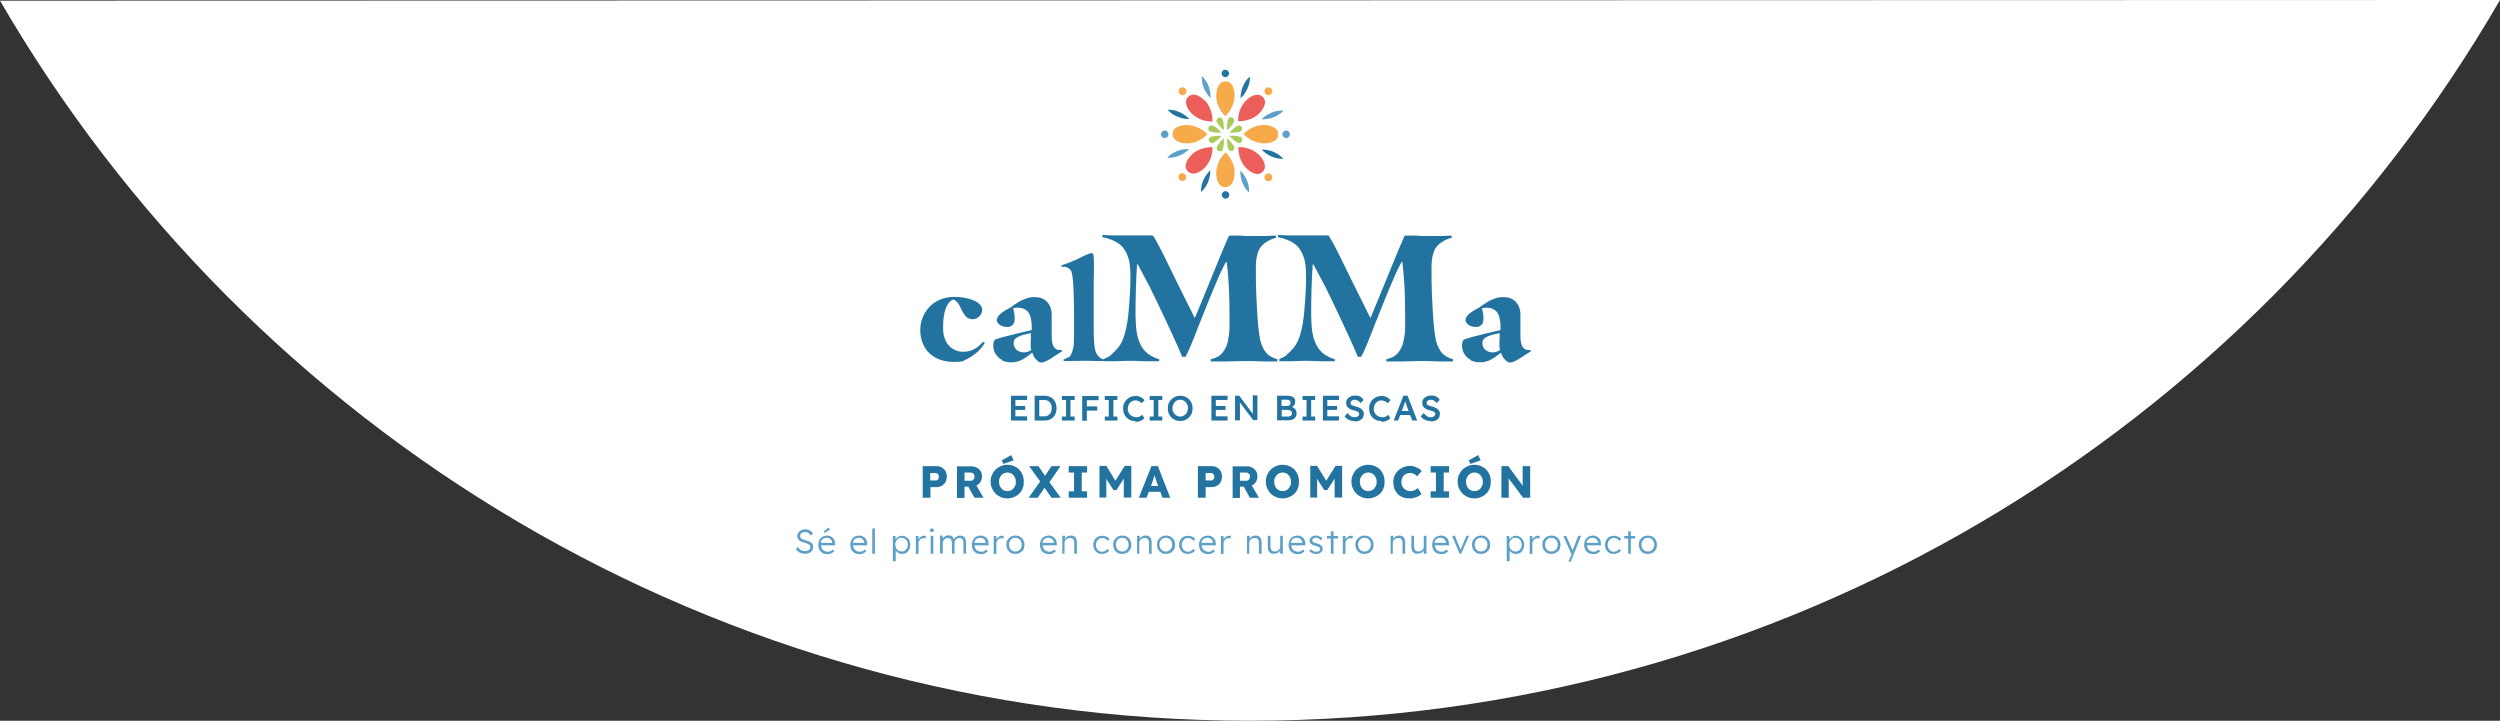 <?xml version="1.0" encoding="UTF-8"?>
<svg id="Capa_1" data-name="Capa 1" xmlns="http://www.w3.org/2000/svg" xmlns:xlink="http://www.w3.org/1999/xlink" version="1.1" viewBox="0 0 1130.1 325.8">
  <rect x="0" y="0" width="1130.1" height="325.8" fill="#333333" stroke="none"/>
  <defs>
    <style>
      .cls-1 {
        fill: #5c9fc7;
      }

      .cls-1, .cls-2, .cls-3, .cls-4, .cls-5, .cls-6, .cls-7 {
        stroke-width: 0px;
      }

      .cls-8 {
        clip-path: url(#clippath);
      }

      .cls-2 {
        fill: none;
      }

      .cls-3 {
        fill: #eb5e59;
      }

      .cls-9 {
        clip-path: url(#clippath-1);
      }

      .cls-10 {
        clip-path: url(#clippath-4);
      }

      .cls-11 {
        clip-path: url(#clippath-3);
      }

      .cls-12 {
        clip-path: url(#clippath-2);
      }

      .cls-13 {
        clip-path: url(#clippath-5);
      }

      .cls-4 {
        fill: #f7aa49;
      }

      .cls-5 {
        fill: #a9cb5b;
      }

      .cls-6 {
        fill: #fff;
      }

      .cls-7 {
        fill: #2373a1;
      }
    </style>
    <clipPath id="clippath">
      <rect class="cls-2" width="1130.1" height="325.8"/>
    </clipPath>
    <clipPath id="clippath-1">
      <rect class="cls-2" width="1130.1" height="325.8"/>
    </clipPath>
    <clipPath id="clippath-2">
      <rect class="cls-2" width="1130.1" height="325.8"/>
    </clipPath>
    <clipPath id="clippath-3">
      <rect class="cls-2" width="1130.1" height="325.8"/>
    </clipPath>
    <clipPath id="clippath-4">
      <rect class="cls-2" width="1130.1" height="325.8"/>
    </clipPath>
    <clipPath id="clippath-5">
      <rect class="cls-2" width="1130.1" height="325.8"/>
    </clipPath>
  </defs>
  <g class="cls-8">
    <path class="cls-6" d="M0,.3c113,194.6,323.7,325.5,565,325.5S1017.2,194.8,1130.1,0"/>
    <path class="cls-7" d="M682,225v-4.8c0-.3,0-.7,0-.9,0-.3,0-.6,0-.8,0-.3,0-.6,0-1,0-.4,0-.8-.1-1.2,0-.5-.1-1-.2-1.7h-1c0-.1,7.8,10.4,7.8,10.4h3.2v-14.3h-3.4v3.5c0,.6,0,1.1,0,1.6,0,.5,0,.9,0,1.3,0,.4,0,.8,0,1.2,0,.4,0,.8.1,1.2,0,.4,0,.8.2,1.3h.7c0,.1-7.5-10.1-7.5-10.1h-3.1v14.3h3.4ZM669.3,208.1l-1.1-2.4-4.3,2.4.8,1.6,4.6-1.6ZM665,221.7c-.5-.2-.9-.5-1.2-.9-.4-.4-.6-.8-.8-1.3-.2-.5-.3-1.1-.3-1.7s0-1.2.3-1.7c.2-.5.5-.9.8-1.3.4-.4.8-.7,1.2-.9.5-.2,1-.3,1.5-.3s1.1.1,1.5.3c.5.2.9.5,1.2.9.3.4.6.8.8,1.3.2.5.3,1.1.3,1.7s0,1.2-.3,1.7c-.2.5-.5.9-.8,1.3-.3.4-.8.7-1.2.9-.5.2-1,.3-1.5.3s-1.1-.1-1.5-.3M669.5,224.7c.9-.4,1.7-.9,2.4-1.6.7-.7,1.2-1.5,1.5-2.4.4-.9.5-1.9.5-3s-.2-2.1-.5-3c-.4-.9-.9-1.7-1.5-2.4-.7-.7-1.5-1.2-2.4-1.6-.9-.4-1.9-.6-3-.6s-2.1.2-3,.6c-.9.4-1.7.9-2.4,1.6-.7.7-1.2,1.5-1.6,2.4-.4.9-.6,1.9-.6,3s.2,2.1.6,3c.4.9.9,1.7,1.6,2.4.7.7,1.5,1.2,2.4,1.6.9.4,1.9.6,3,.6s2-.2,2.9-.6M655,225v-2.9h-2.4v-8.5h2.4v-2.9h-8.3v2.9h2.4v8.5h-2.4v2.9h8.3ZM639.3,225c.7-.2,1.3-.4,1.9-.7.6-.3,1-.6,1.4-1l-1.7-2.7c-.3.3-.6.5-.9.7-.3.2-.7.4-1.1.5-.4.1-.8.2-1.2.2-.6,0-1.2,0-1.7-.3-.5-.2-1-.5-1.3-.8-.4-.4-.7-.8-.9-1.3-.2-.5-.3-1.1-.3-1.7s.1-1.2.3-1.7c.2-.5.5-1,.8-1.3s.8-.6,1.3-.8c.5-.2,1-.3,1.5-.3s.8,0,1.2.2c.4.1.7.3,1.1.5.3.2.6.5.9.8l2.1-2.4c-.4-.5-.9-.9-1.5-1.2-.6-.3-1.2-.6-1.8-.8-.7-.2-1.3-.3-2-.3-1.1,0-2.1.2-3,.6-.9.4-1.7.9-2.4,1.5-.7.7-1.2,1.4-1.6,2.3-.4.9-.6,1.9-.6,2.9s.2,2.1.5,3c.4.9.9,1.7,1.5,2.4.7.7,1.5,1.2,2.4,1.5.9.4,1.9.5,3,.5s1.4,0,2.1-.3M617,221.7c-.5-.2-.9-.5-1.2-.9-.4-.4-.6-.8-.8-1.3-.2-.5-.3-1.1-.3-1.7s0-1.2.3-1.7c.2-.5.5-.9.8-1.3.4-.4.8-.7,1.2-.9.5-.2,1-.3,1.5-.3s1.1.1,1.5.3c.5.2.9.5,1.2.9s.6.8.8,1.3c.2.5.3,1.1.3,1.7s0,1.2-.3,1.7c-.2.5-.5.9-.8,1.3s-.8.7-1.2.9c-.5.2-1,.3-1.5.3s-1.1-.1-1.5-.3M621.5,224.7c.9-.4,1.7-.9,2.4-1.6.7-.7,1.2-1.5,1.5-2.4.4-.9.5-1.9.5-3s-.2-2.1-.5-3c-.4-.9-.9-1.7-1.5-2.4-.7-.7-1.5-1.2-2.4-1.6-.9-.4-1.9-.6-3-.6s-2.1.2-3,.6c-.9.4-1.7.9-2.4,1.6-.7.7-1.2,1.5-1.6,2.4-.4.9-.6,1.9-.6,3s.2,2.1.6,3c.4.9.9,1.7,1.6,2.4.7.7,1.5,1.2,2.4,1.6.9.4,1.9.6,3,.6s2-.2,2.9-.6M595.4,225v-4.5c0-1.3,0-2.5,0-3.4,0-1-.2-1.9-.3-2.8l-.4,1.1,3.9,6.1h1.4l4-6.2-.4-1.1c-.1,1-.3,1.9-.3,2.9,0,1,0,2.1,0,3.3v4.5h3.4v-14.3h-3l-5.3,8.5h2.2s-5.2-8.5-5.2-8.5h-3.1v14.3h3.4ZM578.3,221.7c-.5-.2-.9-.5-1.2-.9-.4-.4-.6-.8-.8-1.3-.2-.5-.3-1.1-.3-1.7s0-1.2.3-1.7c.2-.5.5-.9.8-1.3s.8-.7,1.2-.9c.5-.2,1-.3,1.5-.3s1.1.1,1.5.3c.5.2.9.5,1.2.9.3.4.6.8.8,1.3.2.5.3,1.1.3,1.7s0,1.2-.3,1.7c-.2.5-.5.9-.8,1.3-.3.4-.8.7-1.2.9-.5.2-1,.3-1.5.3s-1.1-.1-1.5-.3M582.8,224.7c.9-.4,1.7-.9,2.4-1.6.7-.7,1.2-1.5,1.5-2.4.4-.9.5-1.9.5-3s-.2-2.1-.5-3c-.4-.9-.9-1.7-1.5-2.4-.7-.7-1.5-1.2-2.4-1.6-.9-.4-1.9-.6-3-.6s-2.1.2-3,.6c-.9.4-1.7.9-2.4,1.6-.7.7-1.2,1.5-1.6,2.4-.4.9-.6,1.9-.6,3s.2,2.1.6,3c.4.9.9,1.7,1.6,2.4.7.7,1.5,1.2,2.4,1.6.9.4,1.9.6,3,.6s2-.2,2.9-.6M560.5,213.6h2.5c.4,0,.8,0,1.1.2s.5.4.7.6c.2.3.2.6.2,1s0,.7-.2,1c-.1.3-.3.5-.6.7-.3.2-.6.2-.9.2h-2.8v-3.7ZM569.1,225l-4.1-7-3.6.5,3.6,6.5h4ZM560.5,225v-5h3.1c.9,0,1.8-.2,2.5-.6.7-.4,1.3-1,1.7-1.7.4-.7.6-1.5.6-2.4s-.2-1.7-.6-2.3c-.4-.7-1-1.2-1.7-1.6-.7-.4-1.6-.6-2.5-.6h-6.4v14.3h3.3ZM545,213.8h2.3c.3,0,.6,0,.8.2.2.1.4.3.6.6.2.2.2.5.2.9s0,.6-.2.9c-.2.3-.3.5-.6.6-.2.2-.5.2-.8.2h-2.3v-3.4ZM545,225v-4.8h2.7c.9,0,1.7-.2,2.4-.6.7-.4,1.3-1,1.7-1.7.4-.7.6-1.6.6-2.5s-.2-1.7-.6-2.4-1-1.3-1.7-1.7c-.7-.4-1.5-.6-2.4-.6h-6.2v14.3h3.5ZM526.3,222.3l-1.1-2.6h-6.6l-1.1,2.6h8.7ZM518.3,225l2.7-7.2c.1-.3.2-.7.3-1s.2-.6.3-1c.1-.3.2-.6.3-1,.1-.3.2-.7.3-1h-.6c0,.3.2.6.3,1,.1.3.2.7.3,1,.1.3.2.7.3,1,.1.3.2.6.3.9l2.7,7.3h3.5l-5.6-14.3h-2.9l-5.7,14.3h3.4ZM500.1,225v-4.5c0-1.3,0-2.5,0-3.4,0-1-.2-1.9-.3-2.8l-.4,1.1,3.9,6.1h1.4l4-6.2-.4-1.1c-.1,1-.3,1.9-.3,2.9,0,1,0,2.1,0,3.3v4.5h3.4v-14.3h-3l-5.3,8.5h2.2s-5.2-8.5-5.2-8.5h-3.1v14.3h3.4ZM491.4,225v-2.9h-2.4v-8.5h2.4v-2.9h-8.3v2.9h2.4v8.5h-2.4v2.9h8.3ZM479.3,210.7h-4l-4,6.1,2.8,1.6,5.3-7.7ZM469.1,225l4.2-6.2-2.8-1.6-5.5,7.8h4ZM479.5,225l-5.8-8-4.3-6.3h-4.2l5.7,7.9,4.4,6.4h4.2ZM458.2,208.1l-1.1-2.4-4.3,2.4.8,1.6,4.6-1.6ZM453.9,221.7c-.5-.2-.9-.5-1.2-.9-.4-.4-.6-.8-.8-1.3-.2-.5-.3-1.1-.3-1.7s0-1.2.3-1.7c.2-.5.5-.9.8-1.3.4-.4.8-.7,1.2-.9.5-.2,1-.3,1.5-.3s1.1.1,1.5.3c.5.2.9.5,1.2.9.3.4.6.8.8,1.3.2.5.3,1.1.3,1.7s0,1.2-.3,1.7c-.2.5-.5.9-.8,1.3-.3.4-.8.7-1.2.9-.5.2-1,.3-1.5.3s-1.1-.1-1.5-.3M458.4,224.7c.9-.4,1.7-.9,2.4-1.6.7-.7,1.2-1.5,1.5-2.4.4-.9.5-1.9.5-3s-.2-2.1-.5-3c-.4-.9-.9-1.7-1.5-2.4-.7-.7-1.5-1.2-2.4-1.6-.9-.4-1.9-.6-3-.6s-2.1.2-3,.6c-.9.4-1.7.9-2.4,1.6-.7.7-1.2,1.5-1.6,2.4-.4.9-.6,1.9-.6,3s.2,2.1.6,3c.4.9.9,1.7,1.6,2.4.7.7,1.5,1.2,2.4,1.6.9.4,1.9.6,3,.6s2-.2,2.9-.6M436,213.6h2.5c.4,0,.8,0,1.1.2s.5.4.7.6c.2.3.2.6.2,1s0,.7-.2,1c-.1.3-.3.5-.6.7-.3.2-.6.2-.9.2h-2.8v-3.7ZM444.6,225l-4.1-7-3.6.5,3.6,6.5h4ZM436,225v-5h3.1c.9,0,1.8-.2,2.5-.6.7-.4,1.3-1,1.7-1.7.4-.7.6-1.5.6-2.4s-.2-1.7-.6-2.3c-.4-.7-1-1.2-1.8-1.6-.7-.4-1.6-.6-2.5-.6h-6.4v14.3h3.3ZM420.5,213.8h2.3c.3,0,.6,0,.8.2.2.1.4.3.6.6.1.2.2.5.2.9s0,.6-.2.9c-.1.3-.3.5-.6.6-.2.2-.5.2-.8.2h-2.3v-3.4ZM420.6,225v-4.8h2.7c.9,0,1.7-.2,2.4-.6.7-.4,1.3-1,1.7-1.7.4-.7.6-1.6.6-2.5s-.2-1.7-.6-2.4c-.4-.7-1-1.3-1.7-1.7-.7-.4-1.5-.6-2.4-.6h-6.2v14.3h3.5Z"/>
    <path class="cls-1" d="M743.4,248.9c-.4-.3-.8-.6-1-1.1-.2-.5-.4-1-.4-1.6s.1-1.1.4-1.6.6-.8,1-1.1c.4-.3.9-.4,1.5-.4s1.1.1,1.5.4c.4.3.8.6,1,1.1.2.5.4,1,.4,1.6s-.1,1.1-.4,1.6c-.2.5-.6.8-1,1.1-.4.3-.9.4-1.5.4s-1.1-.1-1.5-.4M747,249.9c.6-.4,1.1-.9,1.5-1.5.4-.6.5-1.4.5-2.2s-.2-1.5-.5-2.1c-.4-.6-.8-1.1-1.5-1.5-.6-.4-1.3-.5-2.1-.5s-1.5.2-2.1.5c-.6.4-1.1.9-1.5,1.5-.4.6-.5,1.3-.5,2.1s.2,1.5.5,2.2c.4.6.8,1.1,1.5,1.5.6.4,1.3.5,2.1.5s1.5-.2,2.1-.5M737.2,250.3v-6.9h2v-1.1h-2v-2.1h-1.2v2.1h-1.8v1.1h1.8v6.9h1.2ZM731.3,250c.6-.3,1-.6,1.4-1.1l-.7-.8c-.7.8-1.5,1.3-2.5,1.3s-1-.1-1.4-.4-.8-.6-1-1.1c-.3-.5-.4-1-.4-1.6s.1-1.1.4-1.6c.2-.5.6-.8,1-1.1.4-.3.9-.4,1.5-.4s.9.1,1.4.4.8.5,1.1.9l.7-.8c-.3-.5-.8-.9-1.4-1.1-.6-.3-1.2-.4-1.9-.4s-1.5.2-2.1.5c-.6.4-1.1.9-1.4,1.5-.3.6-.5,1.3-.5,2.1s.2,1.5.5,2.1c.3.6.8,1.1,1.4,1.5.6.4,1.3.5,2,.5s1.2-.1,1.8-.4M721.3,243.5c.4.2.6.5.8.8.2.3.3.7.3,1.1h0c0,0-5.2,0-5.2,0,.1-.8.4-1.3.9-1.7.5-.4,1.1-.6,1.8-.6s.9.1,1.3.3M721.9,250.1c.6-.2,1-.5,1.4-.9l-.6-.8c-.5.4-.9.6-1.2.8s-.8.2-1.1.2c-.9,0-1.6-.3-2.2-.8-.5-.5-.8-1.2-.9-2.1h6.4v-.5c0-.8-.1-1.4-.4-2-.3-.6-.7-1-1.3-1.4-.5-.3-1.2-.5-1.9-.5s-1.5.2-2.1.5c-.6.4-1.1.9-1.4,1.5-.3.6-.5,1.4-.5,2.2s.2,1.5.5,2.2c.3.6.8,1.1,1.5,1.5.6.3,1.3.5,2.1.5s1.2-.1,1.8-.3M710.1,253.8l1.4-3.5,3.2-8.1h-1.3l-2.4,6.3c0,0,0,.2,0,.3,0,0,0,.2,0,.3,0-.1,0-.2-.1-.3s0-.2-.1-.3l-2.8-6.2h-1.3l3.7,8.3-1.4,3.3h1.3ZM699.8,248.9c-.4-.3-.8-.6-1-1.1-.2-.5-.4-1-.4-1.6s.1-1.1.4-1.6c.2-.5.6-.8,1-1.1.4-.3.9-.4,1.5-.4s1.1.1,1.5.4c.4.3.8.6,1,1.1.2.5.4,1,.4,1.6s-.1,1.1-.4,1.6c-.2.5-.6.8-1,1.1-.4.3-.9.4-1.5.4s-1.1-.1-1.5-.4M703.4,249.9c.6-.4,1.1-.9,1.5-1.5.4-.6.5-1.4.5-2.2s-.2-1.5-.5-2.1c-.4-.6-.8-1.1-1.5-1.5-.6-.4-1.3-.5-2.1-.5s-1.5.2-2.1.5c-.6.4-1.1.9-1.5,1.5-.4.6-.5,1.3-.5,2.1s.2,1.5.5,2.2c.4.6.9,1.1,1.5,1.5.6.4,1.3.5,2.1.5s1.5-.2,2.1-.5M692.7,250.3v-4.6c0-.4,0-.8.3-1.2.2-.4.4-.6.8-.9s.7-.3,1.2-.3.5,0,.8.2l.3-1.3c-.1,0-.2,0-.4,0-.2,0-.3,0-.5,0-.6,0-1.1.2-1.5.5-.4.3-.8.7-1,1.2v-1.6h-1.2v8.1h1.2ZM683.6,248.9c-.4-.3-.8-.6-1-1.1-.2-.5-.4-1-.4-1.6s.1-1.1.4-1.6c.2-.5.6-.8,1-1.1.4-.3.9-.4,1.5-.4s1,.1,1.4.4c.4.3.8.6,1,1.1s.4,1,.4,1.6-.1,1.1-.4,1.6c-.2.5-.6.8-1,1.1-.4.3-.9.4-1.4.4s-1-.1-1.4-.4M682.4,253.7v-4.8c.3.4.7.8,1.2,1.1.5.3,1.1.4,1.7.4s1.4-.2,1.9-.5c.6-.4,1-.9,1.3-1.5.3-.6.5-1.3.5-2.1s-.2-1.5-.5-2.1c-.3-.6-.8-1.1-1.4-1.5-.6-.4-1.2-.5-1.9-.5s-1.2.2-1.7.5c-.5.3-.9.7-1.2,1.1v-1.5h-1.2v11.4h1.2ZM668,248.9c-.4-.3-.8-.6-1-1.1-.2-.5-.4-1-.4-1.6s.1-1.1.4-1.6c.2-.5.6-.8,1-1.1.4-.3.9-.4,1.5-.4s1.1.1,1.5.4c.4.3.8.6,1,1.1.2.5.4,1,.4,1.6s-.1,1.1-.4,1.6c-.2.5-.6.8-1,1.1-.4.3-.9.4-1.5.4s-1.1-.1-1.5-.4M671.6,249.9c.6-.4,1.1-.9,1.5-1.5.4-.6.5-1.4.5-2.2s-.2-1.5-.5-2.1c-.4-.6-.8-1.1-1.5-1.5-.6-.4-1.3-.5-2.1-.5s-1.5.2-2.1.5c-.6.4-1.1.9-1.5,1.5-.4.6-.5,1.3-.5,2.1s.2,1.5.5,2.2c.4.6.8,1.1,1.5,1.5.6.4,1.3.5,2.1.5s1.5-.2,2.1-.5M660.5,250.3l3.6-8.1h-1.2l-2.7,6.3-2.5-6.3h-1.3l3.4,8.1h.8ZM652.5,243.5c.4.2.6.5.8.8.2.3.3.7.3,1.1h0c0,0-5.2,0-5.2,0,.1-.8.4-1.3.9-1.7.5-.4,1.1-.6,1.8-.6s.9.1,1.3.3M653.2,250.1c.6-.2,1-.5,1.4-.9l-.6-.8c-.5.4-.9.6-1.2.8s-.8.2-1.1.2c-.9,0-1.6-.3-2.2-.8-.5-.5-.8-1.2-.9-2.1h6.4v-.5c0-.8-.1-1.4-.4-2-.3-.6-.7-1-1.3-1.4-.5-.3-1.2-.5-1.9-.5s-1.5.2-2.1.5c-.6.4-1.1.9-1.4,1.5-.3.6-.5,1.4-.5,2.2s.2,1.5.5,2.2c.3.6.8,1.1,1.5,1.5.6.3,1.3.5,2.1.5s1.2-.1,1.8-.3M642.5,250c.5-.3.9-.7,1.1-1.1v1.4h1.2v-8.1h-1.2v4.9c0,.4-.1.8-.3,1.1-.2.3-.5.6-.9.8-.4.2-.8.3-1.2.3-1.3,0-2-.8-2-2.4v-4.7h-1.2v4.9c0,1.1.2,1.9.7,2.4.5.6,1.2.8,2.1.8s1.1-.1,1.6-.4M629.6,250.3v-4.9c0-.4.1-.8.3-1.1.2-.3.5-.6.9-.8.4-.2.8-.3,1.3-.3,1.3,0,1.9.7,1.9,2.3v4.8h1.2v-4.9c0-1.1-.2-2-.7-2.5-.5-.6-1.1-.8-2-.8s-1.1.1-1.6.4c-.5.3-.9.7-1.1,1.1v-1.4h-1.2v8.1h1.2ZM615.3,248.9c-.4-.3-.8-.6-1-1.1-.2-.5-.4-1-.4-1.6s.1-1.1.4-1.6c.2-.5.6-.8,1-1.1.4-.3.9-.4,1.5-.4s1.1.1,1.5.4c.4.3.8.6,1,1.1.2.5.4,1,.4,1.6s-.1,1.1-.4,1.6c-.2.5-.6.8-1,1.1-.4.3-.9.4-1.5.4s-1.1-.1-1.5-.4M618.9,249.9c.6-.4,1.1-.9,1.5-1.5.4-.6.5-1.4.5-2.2s-.2-1.5-.5-2.1c-.4-.6-.8-1.1-1.5-1.5-.6-.4-1.3-.5-2.1-.5s-1.5.2-2.1.5c-.6.4-1.1.9-1.5,1.5-.4.6-.5,1.3-.5,2.1s.2,1.5.5,2.2c.4.6.8,1.1,1.5,1.5.6.4,1.3.5,2.1.5s1.5-.2,2.1-.5M608.2,250.3v-4.6c0-.4,0-.8.3-1.2.2-.4.4-.6.8-.9s.7-.3,1.2-.3.5,0,.8.2l.3-1.3c-.1,0-.2,0-.4,0s-.3,0-.5,0c-.6,0-1.1.2-1.5.5-.4.3-.8.7-1,1.2v-1.6h-1.2v8.1h1.2ZM602.8,250.3v-6.9h2v-1.1h-2v-2.1h-1.2v2.1h-1.8v1.1h1.8v6.9h1.2ZM596.5,250.1c.4-.2.8-.5,1-.8.3-.4.4-.8.4-1.2,0-.7-.3-1.2-.8-1.6-.2-.2-.5-.3-.8-.5-.3-.1-.7-.3-1.1-.4-.4-.1-.7-.2-1-.3-.3,0-.5-.2-.6-.3-.2-.2-.4-.4-.4-.7s.2-.7.5-.9c.3-.2.7-.3,1.2-.3s.8,0,1.2.3.7.5,1,.8l.7-.8c-.3-.4-.8-.7-1.3-.9-.5-.2-1.1-.4-1.7-.4s-1,0-1.4.3c-.4.2-.8.5-1,.8-.2.3-.4.7-.4,1.2s.2,1,.5,1.3c.2.2.5.4.9.6.4.2.9.3,1.4.5.3.1.6.2.9.3.2,0,.4.2.6.3.3.2.4.5.4.8s-.2.7-.5.9c-.3.2-.7.3-1.2.3-1,0-1.8-.4-2.4-1.1l-.8.7c.3.4.8.8,1.3,1,.5.3,1.2.4,1.9.4s1.1,0,1.5-.3M587.6,243.5c.4.2.6.5.8.8.2.3.3.7.3,1.1h0c0,0-5.2,0-5.2,0,.1-.8.4-1.3.9-1.7.5-.4,1.1-.6,1.8-.6s.9.1,1.3.3M588.3,250.1c.6-.2,1-.5,1.4-.9l-.6-.8c-.5.4-.9.6-1.2.8s-.8.2-1.1.2c-.9,0-1.6-.3-2.2-.8-.5-.5-.8-1.2-.9-2.1h6.4v-.5c0-.8-.1-1.4-.4-2-.3-.6-.7-1-1.3-1.4-.5-.3-1.2-.5-1.9-.5s-1.5.2-2.1.5c-.6.4-1.1.9-1.4,1.5-.3.6-.5,1.4-.5,2.2s.2,1.5.5,2.2c.3.6.8,1.1,1.5,1.5.6.3,1.3.5,2.1.5s1.2-.1,1.8-.3M577.6,250c.5-.3.9-.7,1.1-1.1v1.4h1.2v-8.1h-1.2v4.9c0,.4-.1.8-.3,1.1-.2.3-.5.6-.9.8-.4.2-.8.3-1.2.3-1.3,0-2-.8-2-2.4v-4.7h-1.2v4.9c0,1.1.2,1.9.7,2.4.5.6,1.2.8,2.1.8s1.1-.1,1.6-.4M564.7,250.3v-4.9c0-.4.1-.8.3-1.1.2-.3.5-.6.9-.8.4-.2.8-.3,1.3-.3,1.3,0,1.9.7,1.9,2.3v4.8h1.2v-4.9c0-1.1-.2-2-.7-2.5-.5-.6-1.1-.8-2-.8s-1.1.1-1.6.4c-.5.3-.9.7-1.1,1.1v-1.4h-1.2v8.1h1.2ZM553.1,250.3v-4.6c0-.4,0-.8.3-1.2.2-.4.4-.6.8-.9s.7-.3,1.2-.3.5,0,.8.2l.3-1.3c-.1,0-.2,0-.4,0s-.3,0-.5,0c-.6,0-1.1.2-1.5.5-.4.3-.8.7-1,1.2v-1.6h-1.2v8.1h1.2ZM547.2,243.5c.4.2.6.5.8.8.2.3.3.7.3,1.1h0c0,0-5.2,0-5.2,0,.1-.8.4-1.3.9-1.7.5-.4,1.1-.6,1.8-.6s.9.1,1.3.3M547.8,250.1c.6-.2,1-.5,1.4-.9l-.6-.8c-.5.4-.9.6-1.2.8s-.8.2-1.1.2c-.9,0-1.6-.3-2.2-.8-.5-.5-.8-1.2-.9-2.1h6.4v-.5c0-.8-.1-1.4-.4-2-.3-.6-.7-1-1.3-1.4-.5-.3-1.2-.5-1.9-.5s-1.5.2-2.1.5c-.6.4-1.1.9-1.4,1.5-.3.6-.5,1.4-.5,2.2s.2,1.5.5,2.2c.3.6.8,1.1,1.5,1.5.6.3,1.3.5,2.1.5s1.2-.1,1.8-.3M538.8,250c.6-.3,1-.6,1.4-1.1l-.7-.8c-.7.8-1.5,1.3-2.5,1.3s-1-.1-1.4-.4c-.4-.3-.8-.6-1-1.1-.3-.5-.4-1-.4-1.6s.1-1.1.4-1.6c.2-.5.6-.8,1-1.1.4-.3.9-.4,1.5-.4s.9.1,1.4.4c.5.2.8.5,1.1.9l.7-.8c-.3-.5-.8-.9-1.4-1.1-.6-.3-1.2-.4-1.9-.4s-1.5.2-2.1.5c-.6.4-1.1.9-1.4,1.5-.3.6-.5,1.3-.5,2.1s.2,1.5.5,2.1c.3.6.8,1.1,1.4,1.5.6.4,1.3.5,2,.5s1.2-.1,1.8-.4M525.5,248.9c-.4-.3-.8-.6-1-1.1-.2-.5-.4-1-.4-1.6s.1-1.1.4-1.6c.2-.5.6-.8,1-1.1.4-.3.9-.4,1.5-.4s1.1.1,1.5.4c.4.3.8.6,1,1.1.2.5.4,1,.4,1.6s-.1,1.1-.4,1.6c-.2.5-.6.8-1,1.1-.4.3-.9.4-1.5.4s-1.1-.1-1.5-.4M529.2,249.9c.6-.4,1.1-.9,1.5-1.5.4-.6.5-1.4.5-2.2s-.2-1.5-.5-2.1c-.4-.6-.8-1.1-1.5-1.5-.6-.4-1.3-.5-2.1-.5s-1.5.2-2.1.5c-.6.4-1.1.9-1.5,1.5-.4.6-.5,1.3-.5,2.1s.2,1.5.5,2.2c.4.6.8,1.1,1.5,1.5.6.4,1.3.5,2.1.5s1.5-.2,2.1-.5M515,250.3v-4.9c0-.4.1-.8.3-1.1.2-.3.5-.6.9-.8.4-.2.8-.3,1.3-.3,1.3,0,1.9.7,1.9,2.3v4.8h1.2v-4.9c0-1.1-.2-2-.7-2.5-.5-.6-1.1-.8-2-.8s-1.1.1-1.6.4c-.5.3-.9.7-1.1,1.1v-1.4h-1.2v8.1h1.2ZM505.8,248.9c-.4-.3-.8-.6-1-1.1-.2-.5-.4-1-.4-1.6s.1-1.1.4-1.6c.2-.5.6-.8,1-1.1.4-.3.9-.4,1.5-.4s1.1.1,1.5.4c.4.3.8.6,1,1.1.2.5.4,1,.4,1.6s-.1,1.1-.4,1.6c-.2.5-.6.8-1,1.1-.4.3-.9.4-1.5.4s-1.1-.1-1.5-.4M509.4,249.9c.6-.4,1.1-.9,1.5-1.5.4-.6.5-1.4.5-2.2s-.2-1.5-.5-2.1c-.4-.6-.8-1.1-1.5-1.5-.6-.4-1.3-.5-2.1-.5s-1.5.2-2.1.5c-.6.4-1.1.9-1.5,1.5-.4.6-.5,1.3-.5,2.1s.2,1.5.5,2.2c.4.6.8,1.1,1.5,1.5.6.4,1.3.5,2.1.5s1.5-.2,2.1-.5M500,250c.6-.3,1-.6,1.4-1.1l-.7-.8c-.7.8-1.5,1.3-2.5,1.3s-1-.1-1.4-.4-.8-.6-1-1.1c-.3-.5-.4-1-.4-1.6s.1-1.1.4-1.6c.2-.5.6-.8,1-1.1.4-.3.9-.4,1.5-.4s.9.1,1.4.4c.5.2.8.5,1.1.9l.7-.8c-.3-.5-.8-.9-1.4-1.1-.6-.3-1.2-.4-1.9-.4s-1.5.2-2.1.5c-.6.4-1.1.9-1.4,1.5-.3.6-.5,1.3-.5,2.1s.2,1.5.5,2.1c.3.6.8,1.1,1.4,1.5.6.4,1.3.5,2,.5s1.2-.1,1.8-.4M481.2,250.3v-4.9c0-.4.1-.8.3-1.1.2-.3.5-.6.9-.8.4-.2.8-.3,1.3-.3,1.3,0,1.9.7,1.9,2.3v4.8h1.2v-4.9c0-1.1-.2-2-.7-2.5-.5-.6-1.1-.8-2-.8s-1.1.1-1.6.4c-.5.3-.9.7-1.1,1.1v-1.4h-1.2v8.1h1.2ZM475.3,243.5c.4.2.6.5.8.8.2.3.3.7.3,1.1h0c0,0-5.2,0-5.2,0,.1-.8.4-1.3.9-1.7.5-.4,1.1-.6,1.8-.6s.9.1,1.3.3M475.9,250.1c.6-.2,1-.5,1.4-.9l-.6-.8c-.5.4-.9.6-1.2.8s-.8.2-1.1.2c-.9,0-1.6-.3-2.2-.8-.5-.5-.8-1.2-.9-2.1h6.4v-.5c0-.8-.1-1.4-.4-2-.3-.6-.7-1-1.3-1.4-.5-.3-1.2-.5-1.9-.5s-1.5.2-2.1.5c-.6.4-1.1.9-1.4,1.5-.3.6-.5,1.4-.5,2.2s.2,1.5.5,2.2c.3.6.8,1.1,1.5,1.5.6.3,1.3.5,2.1.5s1.2-.1,1.8-.3M457.5,248.9c-.4-.3-.8-.6-1-1.1-.2-.5-.4-1-.4-1.6s.1-1.1.4-1.6c.2-.5.6-.8,1-1.1.4-.3.9-.4,1.5-.4s1.1.1,1.5.4c.4.3.8.6,1,1.1.2.5.4,1,.4,1.6s-.1,1.1-.4,1.6c-.2.5-.6.8-1,1.1-.4.3-.9.4-1.5.4s-1.1-.1-1.5-.4M461.1,249.9c.6-.4,1.1-.9,1.5-1.5.4-.6.5-1.4.5-2.2s-.2-1.5-.5-2.1c-.4-.6-.8-1.1-1.5-1.5-.6-.4-1.3-.5-2.1-.5s-1.5.2-2.1.5c-.6.4-1.1.9-1.5,1.5-.4.6-.5,1.3-.5,2.1s.2,1.5.5,2.2c.4.6.8,1.1,1.5,1.5.6.4,1.3.5,2.1.5s1.5-.2,2.1-.5M450.4,250.3v-4.6c0-.4,0-.8.3-1.2.2-.4.4-.6.8-.9s.7-.3,1.2-.3.5,0,.8.2l.3-1.3c-.1,0-.2,0-.4,0-.2,0-.3,0-.5,0-.6,0-1.1.2-1.5.5-.4.3-.8.7-1,1.2v-1.6h-1.2v8.1h1.2ZM444.5,243.5c.4.2.6.5.8.8.2.3.3.7.3,1.1h0c0,0-5.2,0-5.2,0,.1-.8.4-1.3.9-1.7.5-.4,1.1-.6,1.8-.6s.9.1,1.3.3M445.1,250.1c.6-.2,1-.5,1.4-.9l-.6-.8c-.5.4-.9.6-1.2.8s-.8.2-1.1.2c-.9,0-1.6-.3-2.2-.8-.5-.5-.8-1.2-.9-2.1h6.4v-.5c0-.8-.1-1.4-.4-2-.3-.6-.7-1-1.3-1.4-.5-.3-1.2-.5-1.9-.5s-1.5.2-2.1.5c-.6.4-1.1.9-1.4,1.5-.3.6-.5,1.4-.5,2.2s.2,1.5.5,2.2c.3.6.8,1.1,1.5,1.5.6.3,1.3.5,2.1.5s1.2-.1,1.8-.3M426.2,250.3v-4.9c0-.4.1-.8.3-1.1.2-.3.5-.6.8-.8.4-.2.8-.3,1.2-.3,1.2,0,1.8.8,1.8,2.3v4.8h1.2v-4.9c0-.4.1-.8.3-1.1.2-.3.5-.6.8-.8.4-.2.8-.3,1.2-.3s1,.2,1.3.6c.3.4.4,1,.4,1.7v4.8h1.2v-4.9c0-1.1-.2-2-.7-2.5-.4-.5-1.1-.8-1.9-.8s-.8,0-1.2.2c-.4.2-.7.4-1,.6-.3.3-.5.6-.7.9-.2-.6-.5-1.1-.9-1.4-.4-.3-.9-.4-1.5-.4s-1.1.1-1.6.4c-.5.3-.9.7-1.1,1.1v-1.4h-1.2v8.1h1.2ZM421.9,242.2h-1.2v8.1h1.2v-8.1ZM421.9,240.3c.2-.2.2-.4.2-.6s0-.5-.2-.6c-.2-.1-.4-.2-.6-.2s-.5,0-.7.2-.2.4-.2.6,0,.5.2.6c.2.1.4.2.7.2s.5,0,.6-.2M415.2,250.3v-4.6c0-.4,0-.8.3-1.2.2-.4.4-.6.8-.9.3-.2.7-.3,1.2-.3s.5,0,.8.2l.3-1.3c-.1,0-.2,0-.4,0s-.3,0-.5,0c-.6,0-1.1.2-1.5.5-.4.3-.8.7-1,1.2v-1.6h-1.2v8.1h1.2ZM406.1,248.9c-.4-.3-.8-.6-1-1.1-.2-.5-.4-1-.4-1.6s.1-1.1.4-1.6c.2-.5.6-.8,1-1.1s.9-.4,1.5-.4,1,.1,1.4.4c.4.3.8.6,1,1.1.2.5.4,1,.4,1.6s-.1,1.1-.4,1.6c-.2.5-.6.8-1,1.1-.4.3-.9.4-1.4.4s-1-.1-1.4-.4M404.9,253.7v-4.8c.3.4.7.8,1.2,1.1.5.3,1.1.4,1.7.4s1.4-.2,1.9-.5c.6-.4,1-.9,1.3-1.5.3-.6.5-1.3.5-2.1s-.2-1.5-.5-2.1c-.3-.6-.8-1.1-1.4-1.5-.6-.4-1.2-.5-1.9-.5s-1.2.2-1.7.5c-.5.3-.9.7-1.2,1.1v-1.5h-1.2v11.4h1.2ZM395.5,238.9h-1.2v11.4h1.2v-11.4ZM389.6,243.5c.4.2.6.5.8.8.2.3.3.7.3,1.1h0c0,0-5.2,0-5.2,0,.1-.8.4-1.3.9-1.7.5-.4,1.1-.6,1.8-.6s.9.1,1.3.3M390.2,250.1c.6-.2,1-.5,1.4-.9l-.6-.8c-.5.4-.9.6-1.2.8s-.8.2-1.1.2c-.9,0-1.6-.3-2.2-.8-.5-.5-.8-1.2-.9-2.1h6.4v-.5c0-.8-.1-1.4-.4-2-.3-.6-.7-1-1.3-1.4-.6-.3-1.2-.5-1.9-.5s-1.5.2-2.1.5c-.6.4-1.1.9-1.4,1.5-.3.6-.5,1.4-.5,2.2s.2,1.5.5,2.2c.3.6.8,1.1,1.5,1.5s1.3.5,2.1.5,1.2-.1,1.8-.3M375.3,239.5l-.8-1-2.2,1.8.4.6,2.5-1.5ZM375.1,243.5c.4.2.6.5.8.8.2.3.3.7.3,1.1h0c0,0-5.2,0-5.2,0,.1-.8.4-1.3.9-1.7.5-.4,1.1-.6,1.8-.6s.9.1,1.3.3M375.7,250.1c.6-.2,1-.5,1.4-.9l-.6-.8c-.5.4-.9.6-1.2.8s-.8.2-1.1.2c-.9,0-1.6-.3-2.2-.8-.5-.5-.8-1.2-.9-2.1h6.4v-.5c0-.8-.1-1.4-.4-2-.3-.6-.7-1-1.3-1.4-.5-.3-1.2-.5-1.9-.5s-1.5.2-2.1.5c-.6.4-1.1.9-1.4,1.5-.3.6-.5,1.4-.5,2.2s.2,1.5.5,2.2c.3.6.8,1.1,1.5,1.5s1.3.5,2.1.5,1.2-.1,1.8-.3M365.8,250c.6-.3,1-.6,1.3-1.1.3-.5.5-1,.5-1.7s-.3-1.5-.9-1.9c-.6-.5-1.5-.8-2.5-1.1-.9-.2-1.5-.4-1.9-.7-.4-.3-.6-.7-.6-1.2s.2-1,.6-1.3c.4-.3,1-.5,1.6-.5s1.1.1,1.5.4c.4.3.8.7,1.2,1.2l.9-.9c-.4-.6-.8-1.1-1.4-1.4-.6-.3-1.3-.5-2.1-.5s-1.3.1-1.8.4c-.5.3-1,.6-1.3,1-.3.4-.5.9-.5,1.5,0,.9.3,1.5.8,2,.5.5,1.3.8,2.4,1.1.9.2,1.6.5,2,.8.5.3.7.7.7,1.3s-.1.7-.3.9c-.2.3-.5.5-.9.6-.4.2-.8.2-1.3.2s-1.2-.1-1.7-.4-1-.8-1.5-1.4l-.8.9c.9,1.4,2.3,2.1,3.9,2.1s1.4-.1,2-.4"/>
    <path class="cls-7" d="M441.9,159.1c1.3-1.3,2.4-2.7,3.3-4.1l-.9-.5c-1.1,1.4-2.4,2.5-3.9,3.3s-3.1,1.2-4.8,1.2-2.6-.2-3.7-.7c-1.1-.5-2.1-1.1-2.9-2-1.8-2-2.7-4.7-2.7-8.2s.4-6.2,1.1-8.4c.8-2.2,1.9-3.6,3.4-4.3.7.1,1.3.5,1.9,1.2.6.7,1.1,1.6,1.6,2.7.6,1.3,1.2,2.3,1.7,3,.5.7,1,1.2,1.6,1.5.6.3,1.2.5,2,.5s1.5-.2,2.2-.6c.7-.4,1.2-.9,1.6-1.6.4-.7.6-1.4.6-2.1s-.4-1.8-1.3-2.6c-.8-.8-2-1.5-3.6-2-1.1-.4-2.3-.7-3.6-.9-1.4-.2-2.7-.3-4.1-.3-3,0-5.7.7-8,2-2.3,1.3-4.1,3.1-5.4,5.4s-2,4.7-2,7.4.4,4.5,1.2,6.4c.8,1.9,1.9,3.5,3.4,4.7,2.7,2.3,6.3,3.5,10.6,3.5s4.1-.4,5.9-1.3c1.8-.9,3.4-2,4.8-3.3M452.9,162.9c1.3.6,2.7.9,4.3.9s3.3-.4,4.8-1.2,3-1.9,4.6-3.2c.3.8.6,1.6,1.1,2.3.5.7,1,1.2,1.5,1.6.5.4,1,.6,1.5.6s1.2-.2,2.1-.6c.8-.4,1.7-.8,2.5-1.4,1.9-1.3,3.6-2.3,4.8-3.1l-.2-.6c-.2,0-.6,0-1.1,0s-1-.1-1.4-.4c-.5-.3-.8-.6-1.1-1.1-.3-.6-.5-1.3-.7-2.2-.2-.9-.2-2-.2-3.3s0-2.3,0-3v-3.5c0-1.3,0-2.2,0-2.9-.1-1.9-.6-3.4-1.4-4.5-.7-1-1.6-1.8-2.7-2.3-1.1-.5-2.3-.7-3.7-.7s-2.6.2-3.7.6c-1.2.4-2.5,1-3.9,1.9-1,.6-2.1,1.3-3.2,2.2-2.2,1.1-3.7,2.1-4.7,3-1,.9-1.5,1.7-1.5,2.6s.5,1.7,1.4,2.3c.9.6,2,.9,3.2.9s1.3-.1,1.8-.4c.5-.3.9-.6,1.2-1.1.3-.6.5-1.4.5-2.5s-.1-1.8-.4-3.1l-.3-1.4c.8-.2,1.5-.2,2.1-.2,3.1,0,5.1,1.5,5.8,4.4.3,1.3.5,2.7.5,4.3v1.4l-6.8,1.6c-2.1.5-4,1-5.9,1.5-1.8.5-3.1.9-3.9,1.2-.2.2-.4.6-.6,1.1-.2.6-.2,1.2-.2,1.8,0,1.4.4,2.6,1.1,3.7.7,1.1,1.7,2,2.9,2.6M464.7,159c-.6.2-1.2.3-1.8.3-1.3,0-2.4-.4-3.3-1.1-.9-.8-1.4-1.8-1.4-3.1s.5-1.9,1.4-2.5c.9-.6,2.6-1.2,4.9-1.7l1.5-.3v2.8c-.1.5-.1,1.2-.1,2.1s0,2.1.3,2.7c-.4.3-1,.6-1.6.8M482.8,161.5c-.5.4-1.2.7-2,1v.7c0,0,1.9,0,1.9,0,2.4,0,4.6-.1,6.8-.1s3.4,0,6.1.1h3.6c0,0,0-.6,0-.6-2-.5-3.4-1.9-4.1-4.2-.5-1.9-.7-5.3-.7-10.3v-20.6c.1-2.4.1-5,.1-7.9s-.1-3.6-.3-4.8l-.7-.4c-.4,0-1.3.3-2.5.8s-2.3,1.1-3.3,1.6c-.9.5-2.1,1-3.4,1.5-1.4.5-2.2.8-2.6,1l-2,.7.3.7c.4,0,.8-.1,1.1-.1.6,0,1.1.2,1.7.5.5.3.9.7,1.3,1.2.4.7.6,1.9.8,3.4.2,1.5.3,3.6.4,6.2.1,2.5.2,5.5.2,9.1v8.8c0,1.9,0,3.7-.1,5.6,0,.9-.2,1.7-.4,2.5-.2.7-.4,1.5-.8,2.2-.3.7-.7,1.2-1.2,1.5M502.4,160.4c-1,.8-2.2,1.4-3.5,1.9v1c0,0,4.7,0,4.7,0,2.9-.1,5-.2,6.3-.2s3.9,0,7.5.2h6.6c0,0,0-.9,0-.9-3.6-1.1-6.1-2.9-7.6-5.2-.8-1.2-1.5-2.7-2-4.5-.5-1.8-.8-3.6-.9-5.6-.1-1.8-.2-3.4-.2-4.5,0-8.1.2-15.8.7-23.1h.3c1.2,2.2,2.5,4.6,3.9,7.3,1.4,2.6,2.3,4.4,2.8,5.5l1.7,3.5c5.7,11.9,9.6,20.4,11.7,25.5h1.5c.8-1.4,1.7-3.4,2.8-6.1,1.1-2.7,2.2-5.4,3.2-8.1l6.2-15.4c1.1-2.6,2.2-5.2,3.3-7.7,1.1-2.5,2.1-4.3,2.8-5.6h.3c.3,2,.6,5.2.9,9.7.3,5.3.4,10.8.4,16.6s-.1,5.4-.4,7.5c-.3,2.1-.7,3.8-1.4,5.1-.8,1.5-1.6,2.6-2.7,3.4-1,.8-2.4,1.3-4,1.7v1c0,0,6.7,0,6.7,0,3.8-.1,6.6-.2,8.4-.2s5.1,0,9.4.2h5.6c0,0,0-1,0-1-1.7-.5-3.1-1.2-4.1-2-1-.8-2-2.2-2.8-4.1-.6-1.3-1.1-3.4-1.4-6.2-.4-2.8-.7-6.4-.9-10.6-.3-4.9-.5-10.4-.5-16.6v-2.4c0-3.4.6-6.1,1.7-8.1.6-1,1.5-2,2.9-2.9,1.3-.9,2.8-1.6,4.5-2v-1c-2.9.2-6.1.2-9.7.2s-4,0-6.7-.2h-3.6c-.5,0-.8,0-1,0-.2.1-.4.3-.5.6-1.6,3.6-3.7,8.5-6.2,14.8l-2.9,7.1-6.1,14.8-8.2-16.5-3.1-6.3c-3.3-6.9-5.8-11.7-7.5-14.4-.3-.2-.9-.2-1.6-.2-1.2,0-2.3,0-3.2,0-1.1,0-2.2,0-3.4,0s-2.4,0-3.7,0c-1.8,0-3.7,0-5.8,0-2.1,0-3.8-.1-5.3-.2v1c3.2.6,5.8,1.7,7.8,3.2,1,.8,1.9,1.8,2.6,3.1.7,1.2,1.2,2.5,1.6,3.9.5,2.1.7,4.6.7,7.4,0,4.9-.3,10.2-.8,15.8-.7,8.1-2.3,13.6-4.8,16.6-1,1.2-2.1,2.3-3.1,3M581.8,160.4c-1,.8-2.2,1.4-3.5,1.9v1c0,0,4.7,0,4.7,0,2.9-.1,5-.2,6.3-.2s3.9,0,7.5.2h6.6c0,0,0-.9,0-.9-3.6-1.1-6.1-2.9-7.6-5.2-.8-1.2-1.5-2.7-2-4.5-.5-1.8-.8-3.6-.9-5.6-.1-1.8-.2-3.4-.2-4.5,0-8.1.2-15.8.7-23.1h.3c1.2,2.2,2.5,4.6,3.9,7.3,1.4,2.6,2.3,4.4,2.8,5.5l1.7,3.5c5.7,11.9,9.6,20.4,11.7,25.5h1.5c.8-1.4,1.7-3.4,2.8-6.1,1.1-2.7,2.2-5.4,3.2-8.1l6.2-15.4c1.1-2.6,2.2-5.2,3.3-7.7,1.1-2.5,2.1-4.3,2.8-5.6h.3c.3,2,.6,5.2.9,9.7.3,5.3.4,10.8.4,16.6s-.1,5.4-.4,7.5c-.3,2.1-.7,3.8-1.4,5.1-.8,1.5-1.6,2.6-2.7,3.4-1,.8-2.4,1.3-4,1.7v1c0,0,6.7,0,6.7,0,3.8-.1,6.6-.2,8.4-.2s5.1,0,9.4.2h5.6c0,0,0-1,0-1-1.7-.5-3.1-1.2-4.1-2-1-.8-2-2.2-2.8-4.1-.6-1.3-1.1-3.4-1.4-6.2-.4-2.8-.7-6.4-.9-10.6-.3-4.9-.5-10.4-.5-16.6v-2.4c0-3.4.6-6.1,1.7-8.1.6-1,1.5-2,2.9-2.9,1.3-.9,2.8-1.6,4.5-2v-1c-2.9.2-6.1.2-9.7.2s-4,0-6.7-.2h-3.6c-.5,0-.8,0-1,0-.2.1-.4.3-.5.6-1.6,3.6-3.7,8.5-6.2,14.8l-2.9,7.1-6.1,14.8-8.2-16.5-3.1-6.3c-3.3-6.9-5.8-11.7-7.5-14.4-.3-.2-.9-.2-1.6-.2-1.2,0-2.3,0-3.2,0-1.1,0-2.2,0-3.4,0s-2.4,0-3.7,0c-1.8,0-3.7,0-5.8,0-2.1,0-3.8-.1-5.3-.2v1c3.2.6,5.8,1.7,7.8,3.2,1,.8,1.9,1.8,2.6,3.1.7,1.2,1.2,2.5,1.6,3.9.5,2.1.7,4.6.7,7.4,0,4.9-.3,10.2-.8,15.8-.7,8.1-2.3,13.6-4.8,16.6-1,1.2-2.1,2.3-3.1,3M664.8,162.9c1.3.6,2.7.9,4.3.9s3.3-.4,4.8-1.2c1.5-.8,3-1.9,4.6-3.2.3.8.6,1.6,1.1,2.3.5.7,1,1.2,1.5,1.6.5.4,1,.6,1.5.6s1.2-.2,2.1-.6c.8-.4,1.7-.8,2.5-1.4,1.9-1.3,3.6-2.3,4.8-3.1l-.2-.6c-.2,0-.6,0-1.1,0s-1-.1-1.4-.4c-.5-.3-.8-.6-1.1-1.1-.3-.6-.5-1.3-.7-2.2-.2-.9-.2-2-.2-3.3s0-2.3,0-3v-3.5c0-1.3,0-2.2,0-2.9-.1-1.9-.6-3.4-1.4-4.5-.7-1-1.6-1.8-2.7-2.3-1.1-.5-2.3-.7-3.7-.7s-2.6.2-3.7.6c-1.2.4-2.5,1-3.9,1.9-1,.6-2.1,1.3-3.2,2.2-2.2,1.1-3.7,2.1-4.7,3-1,.9-1.5,1.7-1.5,2.6s.5,1.7,1.4,2.3c.9.6,2,.9,3.2.9s1.3-.1,1.8-.4c.5-.3.9-.6,1.2-1.1.3-.6.5-1.4.5-2.5s-.1-1.8-.4-3.1l-.3-1.4c.8-.2,1.5-.2,2.1-.2,3.1,0,5.1,1.5,5.8,4.4.3,1.3.5,2.7.5,4.3v1.4l-6.8,1.6c-2.1.5-4,1-5.9,1.5-1.8.5-3.1.9-3.9,1.2-.2.2-.4.6-.6,1.1-.2.6-.2,1.2-.2,1.8,0,1.4.4,2.6,1.1,3.7.7,1.1,1.7,2,2.9,2.6M676.6,159c-.6.2-1.2.3-1.8.3-1.3,0-2.4-.4-3.3-1.1-.9-.8-1.4-1.8-1.4-3.1s.5-1.9,1.4-2.5c.9-.6,2.6-1.2,4.9-1.7l1.5-.3v2.8c-.1.5-.1,1.2-.1,2.1s0,2.1.3,2.7c-.4.3-1,.6-1.6.8"/>
    <path class="cls-7" d="M565,34.6c-4.5,3.9-4.2,9.8-4.2,9.8,0,0,4.4-3.8,4.2-9.8"/>
    <path class="cls-1" d="M543.3,34.4c-.4,6,3.9,9.9,3.9,9.9,0,0,.5-5.8-3.9-9.9"/>
    <path class="cls-7" d="M527.8,49.6c3.9,4.5,9.8,4.2,9.8,4.2,0,0-3.8-4.4-9.8-4.2"/>
    <path class="cls-1" d="M527.6,71.3c6,.4,9.9-3.9,9.9-3.9,0,0-5.8-.5-9.9,3.9"/>
    <path class="cls-7" d="M542.9,86.8c4.5-3.9,4.2-9.8,4.2-9.8,0,0-4.4,3.8-4.2,9.8"/>
    <path class="cls-1" d="M564.6,87c.4-6-3.9-9.9-3.9-9.9,0,0-.5,5.8,3.9,9.9"/>
    <path class="cls-7" d="M580.1,71.8c-3.9-4.5-9.8-4.2-9.8-4.2,0,0,3.8,4.4,9.8,4.2"/>
    <path class="cls-1" d="M580.2,50c-6-.4-9.9,3.9-9.9,3.9,0,0,5.8.5,9.9-3.9"/>
    <path class="cls-7" d="M552.2,33.2c0-1,.8-1.7,1.7-1.7s1.7.8,1.7,1.7-.8,1.7-1.7,1.7-1.7-.8-1.7-1.7"/>
    <path class="cls-4" d="M533.3,42.5c-.7-.7-.7-1.8,0-2.5.7-.7,1.8-.7,2.5,0,.7.7.7,1.8,0,2.5-.7.7-1.8.7-2.5,0"/>
    <path class="cls-1" d="M526.5,62.4c-1,0-1.7-.8-1.7-1.7s.8-1.7,1.7-1.7,1.7.8,1.7,1.7-.8,1.7-1.7,1.7"/>
    <path class="cls-4" d="M535.7,81.3c-.7.7-1.8.7-2.5,0-.7-.7-.7-1.8,0-2.5.7-.7,1.8-.7,2.5,0,.7.7.7,1.8,0,2.5"/>
    <path class="cls-7" d="M555.7,88.1c0,1-.8,1.7-1.7,1.7s-1.7-.8-1.7-1.7.8-1.7,1.7-1.7,1.7.8,1.7,1.7"/>
    <path class="cls-4" d="M574.6,78.9c.7.7.7,1.8,0,2.5-.7.7-1.8.7-2.5,0-.7-.7-.7-1.8,0-2.5.7-.7,1.8-.7,2.5,0"/>
    <path class="cls-1" d="M581.4,59c1,0,1.7.8,1.7,1.7s-.8,1.7-1.7,1.7-1.7-.8-1.7-1.7.8-1.7,1.7-1.7"/>
    <path class="cls-4" d="M572.1,40c.7-.7,1.8-.7,2.5,0,.7.7.7,1.8,0,2.5-.7.7-1.8.7-2.5,0-.7-.7-.7-1.8,0-2.5"/>
    <path class="cls-4" d="M558.1,43.6c.1-2.6-.7-6.9-4.1-6.8-3.2,0-4.3,3.9-4.2,6.7,0,3,1.3,6.2,4.1,9,2.8-2.7,4-5.9,4.2-8.9"/>
    <path class="cls-3" d="M544.8,45.7c-1.7-1.9-5.3-4.4-7.7-1.9-2.2,2.3-.3,5.7,1.8,7.7,2.2,2,5.3,3.5,9.2,3.4,0-3.9-1.3-7.1-3.3-9.3"/>
    <path class="cls-4" d="M536.9,56.5c-2.6-.1-6.9.7-6.8,4.1,0,3.2,3.9,4.3,6.7,4.2,3,0,6.2-1.3,9-4.1-2.7-2.8-5.9-4-8.9-4.2"/>
    <path class="cls-3" d="M538.9,69.8c-1.9,1.7-4.4,5.3-1.9,7.7,2.3,2.2,5.7.3,7.7-1.8,2-2.2,3.5-5.3,3.4-9.2-3.9,0-7.1,1.3-9.3,3.3"/>
    <path class="cls-4" d="M549.8,77.8c-.1,2.6.7,6.9,4.1,6.8,3.2,0,4.3-3.9,4.2-6.7,0-3-1.3-6.2-4.1-9-2.8,2.7-4,5.9-4.2,8.9"/>
    <path class="cls-3" d="M563.1,75.7c1.7,1.9,5.3,4.4,7.7,1.9,2.2-2.3.3-5.7-1.8-7.7-2.2-2-5.3-3.5-9.2-3.4,0,3.9,1.3,7.1,3.3,9.3"/>
    <path class="cls-4" d="M571,64.8c2.6.1,6.9-.7,6.8-4.1,0-3.2-3.9-4.3-6.7-4.2-3,0-6.2,1.3-9,4.1,2.7,2.8,5.9,4,8.9,4.2"/>
    <path class="cls-3" d="M568.9,51.5c1.9-1.7,4.4-5.3,1.9-7.7-2.3-2.2-5.7-.3-7.7,1.8-2,2.2-3.5,5.3-3.4,9.2,3.9,0,7.1-1.3,9.3-3.3"/>
    <path class="cls-5" d="M550.1,55.2h0c.2.4,1.1,1.9,3.1,3.7.1-2.8-.3-4.4-.5-4.8h0c0,0,0-.1,0-.1-.3-.7-1.2-1.1-1.9-.8-.7.3-1.1,1.2-.8,1.9,0,0,0,0,0,.1"/>
    <path class="cls-5" d="M547.3,59.5h0c.5.1,2.1.6,4.8.4-1.9-2.1-3.3-2.9-3.8-3.1,0,0,0,0,0,0,0,0-.1,0-.1,0-.7-.3-1.6,0-1.9.8-.3.7,0,1.6.8,1.9,0,0,0,0,.1,0"/>
    <path class="cls-5" d="M548.5,64.5h0c.4-.2,1.9-1,3.7-3.1-2.8-.1-4.4.3-4.8.5h0c0,0-.1,0-.1,0-.7.3-1.1,1.2-.8,1.9.3.7,1.2,1.1,1.9.8,0,0,0,0,.1,0"/>
    <path class="cls-5" d="M552.8,67.3h0c.2-.5.6-2.1.4-4.8-2.1,1.9-2.9,3.3-3.1,3.8h0c0,0,0,.1,0,.1-.3.7,0,1.6.8,1.9s1.6,0,1.9-.8c0,0,0,0,0-.1"/>
    <path class="cls-5" d="M557.8,66.2s0,0,0,0c-.2-.4-1-1.9-3.1-3.7-.1,2.8.3,4.4.5,4.8h0c0,0,0,.1,0,.1.3.7,1.2,1.1,1.9.8.7-.3,1.1-1.2.8-1.9,0,0,0,0,0-.1"/>
    <path class="cls-5" d="M560.5,61.8h0c-.5-.1-2.1-.6-4.8-.4,1.9,2.1,3.3,2.9,3.8,3.1,0,0,0,0,0,0,0,0,.1,0,.1,0,.7.3,1.6,0,1.9-.8.3-.7,0-1.6-.8-1.9,0,0,0,0-.1,0"/>
    <path class="cls-5" d="M559.4,56.9h0c-.4.2-1.9,1-3.7,3.1,2.8.1,4.4-.3,4.8-.5h0c0,0,.1,0,.1,0,.7-.3,1.1-1.2.8-1.9-.3-.7-1.2-1.1-1.9-.8,0,0,0,0-.1,0"/>
    <path class="cls-5" d="M555.1,54.1s0,0,0,0c-.2.5-.6,2.1-.4,4.8,2.1-1.9,2.9-3.3,3.1-3.8,0,0,0,0,0,0,0,0,0-.1,0-.1.3-.7,0-1.6-.8-1.9s-1.6,0-1.9.8c0,0,0,0,0,.1"/>
  </g>
  <path class="cls-7" d="M457.9,183.5h5.5v1.8h-5.5v-1.8ZM457,190.1v-11.2h7.3v1.9h-5.3v7.4h5.3v1.9h-7.4Z"/>
  <g class="cls-9">
    <path class="cls-7" d="M469.8,188.5l-.2-.3h2.5c.5,0,1,0,1.4-.3.4-.2.8-.4,1-.7.3-.3.5-.7.7-1.2.1-.5.2-1,.2-1.5s0-1.1-.2-1.5c-.1-.5-.4-.8-.7-1.2-.3-.3-.6-.6-1-.7-.4-.2-.9-.3-1.4-.3h-2.5l.2-.3v7.9ZM467.7,190.1v-11.2h4.5c.8,0,1.5.1,2.2.4.7.3,1.2.6,1.7,1.1.5.5.8,1.1,1.1,1.8.2.7.4,1.4.4,2.3s-.1,1.6-.4,2.3c-.2.7-.6,1.3-1.1,1.8-.5.5-1,.9-1.7,1.1-.7.3-1.4.4-2.2.4h-4.5Z"/>
  </g>
  <polygon class="cls-7" points="480 190.1 480 188.3 481.9 188.3 481.9 180.8 480 180.8 480 179 485.8 179 485.8 180.8 483.9 180.8 483.9 188.3 485.8 188.3 485.8 190.1 480 190.1"/>
  <path class="cls-7" d="M490.2,183.7h5.8v1.9h-5.8v-1.9ZM490.2,179h6.4v1.9h-6.4v-1.9ZM489.2,179h2.1v11.2h-2.1v-11.2Z"/>
  <polygon class="cls-7" points="499.4 190.1 499.4 188.3 501.2 188.3 501.2 180.8 499.4 180.8 499.4 179 505.1 179 505.1 180.8 503.3 180.8 503.3 188.3 505.1 188.3 505.1 190.1 499.4 190.1"/>
  <g class="cls-12">
    <path class="cls-7" d="M513.1,190.3c-.8,0-1.5-.1-2.2-.4-.7-.3-1.2-.7-1.7-1.2-.5-.5-.9-1.1-1.1-1.8-.3-.7-.4-1.5-.4-2.3s.1-1.6.4-2.2c.3-.7.7-1.3,1.2-1.8.5-.5,1.1-.9,1.8-1.2.7-.3,1.4-.4,2.2-.4s1.1,0,1.6.2c.5.2,1,.4,1.4.7.4.3.8.6,1.1,1l-1.3,1.4c-.3-.3-.6-.5-.9-.7-.3-.2-.6-.3-.9-.4-.3-.1-.6-.2-1-.2-.5,0-.9,0-1.4.3-.4.2-.8.4-1.1.8-.3.3-.6.7-.7,1.2-.2.5-.3,1-.3,1.5s0,1.1.3,1.5c.2.5.4.9.8,1.2.3.3.7.6,1.2.8.5.2.9.3,1.5.3s.7,0,1-.1c.3,0,.6-.2.9-.4.3-.2.5-.4.8-.6l1,1.6c-.3.3-.6.5-1,.8-.4.2-.9.4-1.4.6-.5.1-1,.2-1.6.2"/>
  </g>
  <polygon class="cls-7" points="519.7 190.1 519.7 188.3 521.5 188.3 521.5 180.8 519.7 180.8 519.7 179 525.4 179 525.4 180.8 523.6 180.8 523.6 188.3 525.4 188.3 525.4 190.1 519.7 190.1"/>
  <g class="cls-11">
    <path class="cls-7" d="M533.5,188.3c.5,0,1,0,1.4-.3.4-.2.8-.5,1.1-.8.3-.3.6-.7.7-1.2.2-.5.3-1,.3-1.5s0-1-.3-1.5c-.2-.5-.4-.9-.7-1.2-.3-.3-.7-.6-1.1-.8-.4-.2-.9-.3-1.4-.3s-1,0-1.4.3c-.4.2-.8.4-1.1.8-.3.3-.5.7-.7,1.2-.2.5-.3,1-.3,1.5s0,1,.3,1.5c.2.5.4.9.7,1.2.3.3.7.6,1.1.8.4.2.9.3,1.4.3M533.5,190.3c-.8,0-1.5-.1-2.2-.4-.7-.3-1.3-.7-1.8-1.2-.5-.5-.9-1.1-1.2-1.8-.3-.7-.4-1.5-.4-2.3s.1-1.6.4-2.3c.3-.7.7-1.3,1.2-1.8.5-.5,1.1-.9,1.8-1.2.7-.3,1.4-.4,2.2-.4s1.6.1,2.2.4c.7.3,1.3.7,1.8,1.2.5.5.9,1.1,1.2,1.8.3.7.4,1.5.4,2.3s-.1,1.6-.4,2.3c-.3.7-.7,1.3-1.2,1.8-.5.5-1.1.9-1.8,1.2-.7.3-1.4.4-2.2.4"/>
  </g>
  <path class="cls-7" d="M548.5,183.5h5.5v1.8h-5.5v-1.8ZM547.6,190.1v-11.2h7.3v1.9h-5.3v7.4h5.3v1.9h-7.4Z"/>
  <g class="cls-10">
    <path class="cls-7" d="M558.3,190.1v-11.2h1.9l6.5,8.7h-.3c0-.2,0-.5-.1-.9,0-.3,0-.6,0-1,0-.3,0-.7,0-1.1,0-.4,0-.8,0-1.2,0-.4,0-.8,0-1.3v-3.4h2.1v11.2h-1.9l-6.5-8.6h.4c0,.5,0,1,.1,1.4,0,.4,0,.8,0,1.1,0,.3,0,.6,0,.8,0,.2,0,.4,0,.6,0,.2,0,.3,0,.5v4.3h-2.1Z"/>
    <path class="cls-7" d="M579.4,188.3h2.8c.4,0,.7,0,1-.2.3-.1.5-.3.6-.5.1-.2.2-.5.2-.8s0-.6-.2-.8c-.2-.2-.4-.4-.7-.5-.3-.1-.6-.2-1-.2h-2.7v2.9ZM579.4,183.5h2.5c.3,0,.6,0,.8-.2.2-.1.4-.3.5-.5.1-.2.2-.4.2-.7,0-.4-.1-.8-.4-1s-.7-.4-1.3-.4h-2.4v2.7ZM577.3,190.1v-11.2h4.8c.7,0,1.4.1,1.9.3.5.2.9.5,1.1.9.3.4.4.9.4,1.5s-.2,1.1-.5,1.6c-.3.4-.8.7-1.4.9v-.3c.5.1.9.3,1.3.6.4.3.7.6.9,1,.2.4.3.9.3,1.4s0,1-.3,1.4c-.2.4-.4.8-.8,1-.3.3-.7.5-1.2.6-.5.1-1,.2-1.6.2h-4.9Z"/>
  </g>
  <polygon class="cls-7" points="588.8 190.1 588.8 188.3 590.6 188.3 590.6 180.8 588.8 180.8 588.8 179 594.5 179 594.5 180.8 592.7 180.8 592.7 188.3 594.5 188.3 594.5 190.1 588.8 190.1"/>
  <path class="cls-7" d="M598.9,183.5h5.5v1.8h-5.5v-1.8ZM598,190.1v-11.2h7.3v1.9h-5.3v7.4h5.3v1.9h-7.4Z"/>
  <g class="cls-13">
    <path class="cls-7" d="M612.3,190.3c-.6,0-1.2,0-1.8-.2-.5-.2-1-.4-1.5-.7-.4-.3-.8-.7-1.2-1.2l1.4-1.5c.5.7,1,1.2,1.5,1.5.5.3,1.1.4,1.7.4s.7,0,1-.2c.3-.1.5-.3.7-.5.2-.2.3-.4.3-.7s0-.3-.1-.5c0-.2-.2-.3-.3-.4-.1-.1-.3-.2-.5-.3-.2-.1-.4-.2-.7-.3-.3,0-.5-.1-.8-.2-.6-.1-1.1-.3-1.5-.5-.4-.2-.8-.4-1.1-.7-.3-.3-.5-.6-.7-1-.1-.4-.2-.8-.2-1.3s.1-.9.3-1.3c.2-.4.5-.7.9-1,.4-.3.8-.5,1.3-.7.5-.2,1-.2,1.5-.2s1.2,0,1.7.2c.5.1.9.4,1.3.7.4.3.7.6.9,1.1l-1.4,1.4c-.2-.3-.5-.6-.7-.8-.3-.2-.6-.4-.9-.5-.3-.1-.6-.2-1-.2s-.7,0-1,.2c-.3.1-.5.3-.7.5-.2.2-.2.4-.2.7s0,.4.1.6c0,.2.2.3.4.4.2.1.4.2.7.3.3,0,.6.2.9.3.6.1,1.1.3,1.6.5.5.2.9.4,1.2.7.3.3.6.6.8.9.2.3.3.7.3,1.2,0,.7-.2,1.4-.5,1.9-.3.5-.8.9-1.5,1.2-.6.3-1.4.4-2.2.4"/>
    <path class="cls-7" d="M624.3,190.3c-.8,0-1.5-.1-2.2-.4-.7-.3-1.2-.7-1.7-1.2-.5-.5-.9-1.1-1.1-1.8-.3-.7-.4-1.5-.4-2.3s.1-1.6.4-2.2c.3-.7.7-1.3,1.2-1.8.5-.5,1.1-.9,1.8-1.2.7-.3,1.4-.4,2.2-.4s1.1,0,1.6.2c.5.2,1,.4,1.4.7.4.3.8.6,1.1,1l-1.3,1.4c-.3-.3-.6-.5-.9-.7-.3-.2-.6-.3-.9-.4-.3-.1-.6-.2-1-.2-.5,0-.9,0-1.4.3-.4.2-.8.4-1.1.8-.3.3-.6.7-.7,1.2-.2.5-.3,1-.3,1.5s0,1.1.3,1.5c.2.5.4.9.8,1.2.3.3.7.6,1.2.8.5.2.9.3,1.5.3s.7,0,1-.1c.3,0,.6-.2.9-.4.3-.2.5-.4.8-.6l1,1.6c-.3.3-.6.5-1,.8-.4.2-.9.4-1.4.6-.5.1-1.1.2-1.6.2"/>
    <path class="cls-7" d="M632,187.6l.7-1.8h5.1l.8,1.8h-6.6ZM630,190.1l4.4-11.2h1.9l4.3,11.2h-2.2l-2.4-6.3c0-.1-.1-.3-.2-.6,0-.3-.2-.6-.3-.9-.1-.3-.2-.6-.3-.9,0-.3-.1-.5-.2-.6h.4c0,.2-.1.4-.2.7,0,.3-.2.5-.3.8,0,.3-.2.6-.3.8,0,.3-.2.5-.2.7l-2.4,6.3h-2.1Z"/>
    <path class="cls-7" d="M646.7,190.3c-.6,0-1.2,0-1.8-.2-.5-.2-1-.4-1.5-.7-.4-.3-.8-.7-1.2-1.2l1.4-1.5c.5.7,1,1.2,1.5,1.5.5.3,1.1.4,1.7.4s.7,0,1-.2c.3-.1.5-.3.7-.5.2-.2.3-.4.3-.7s0-.3-.1-.5c0-.2-.2-.3-.3-.4-.1-.1-.3-.2-.5-.3-.2-.1-.4-.2-.7-.3-.3,0-.5-.1-.8-.2-.6-.1-1.1-.3-1.5-.5-.4-.2-.8-.4-1.1-.7-.3-.3-.5-.6-.7-1-.1-.4-.2-.8-.2-1.3s.1-.9.3-1.3c.2-.4.5-.7.9-1,.4-.3.8-.5,1.3-.7.5-.2,1-.2,1.5-.2s1.2,0,1.7.2c.5.1.9.4,1.3.7.4.3.7.6.9,1.1l-1.4,1.4c-.2-.3-.5-.6-.7-.8-.3-.2-.6-.4-.9-.5-.3-.1-.6-.2-1-.2s-.7,0-1,.2c-.3.1-.5.3-.7.5-.2.2-.2.4-.2.7s0,.4.1.6c0,.2.2.3.4.4.2.1.4.2.7.3.3,0,.6.2.9.3.6.1,1.1.3,1.6.5.5.2.9.4,1.2.7.3.3.6.6.8.9.2.3.3.7.3,1.2,0,.7-.2,1.4-.5,1.9-.3.5-.8.9-1.5,1.2-.6.3-1.4.4-2.2.4"/>
  </g>
</svg>
